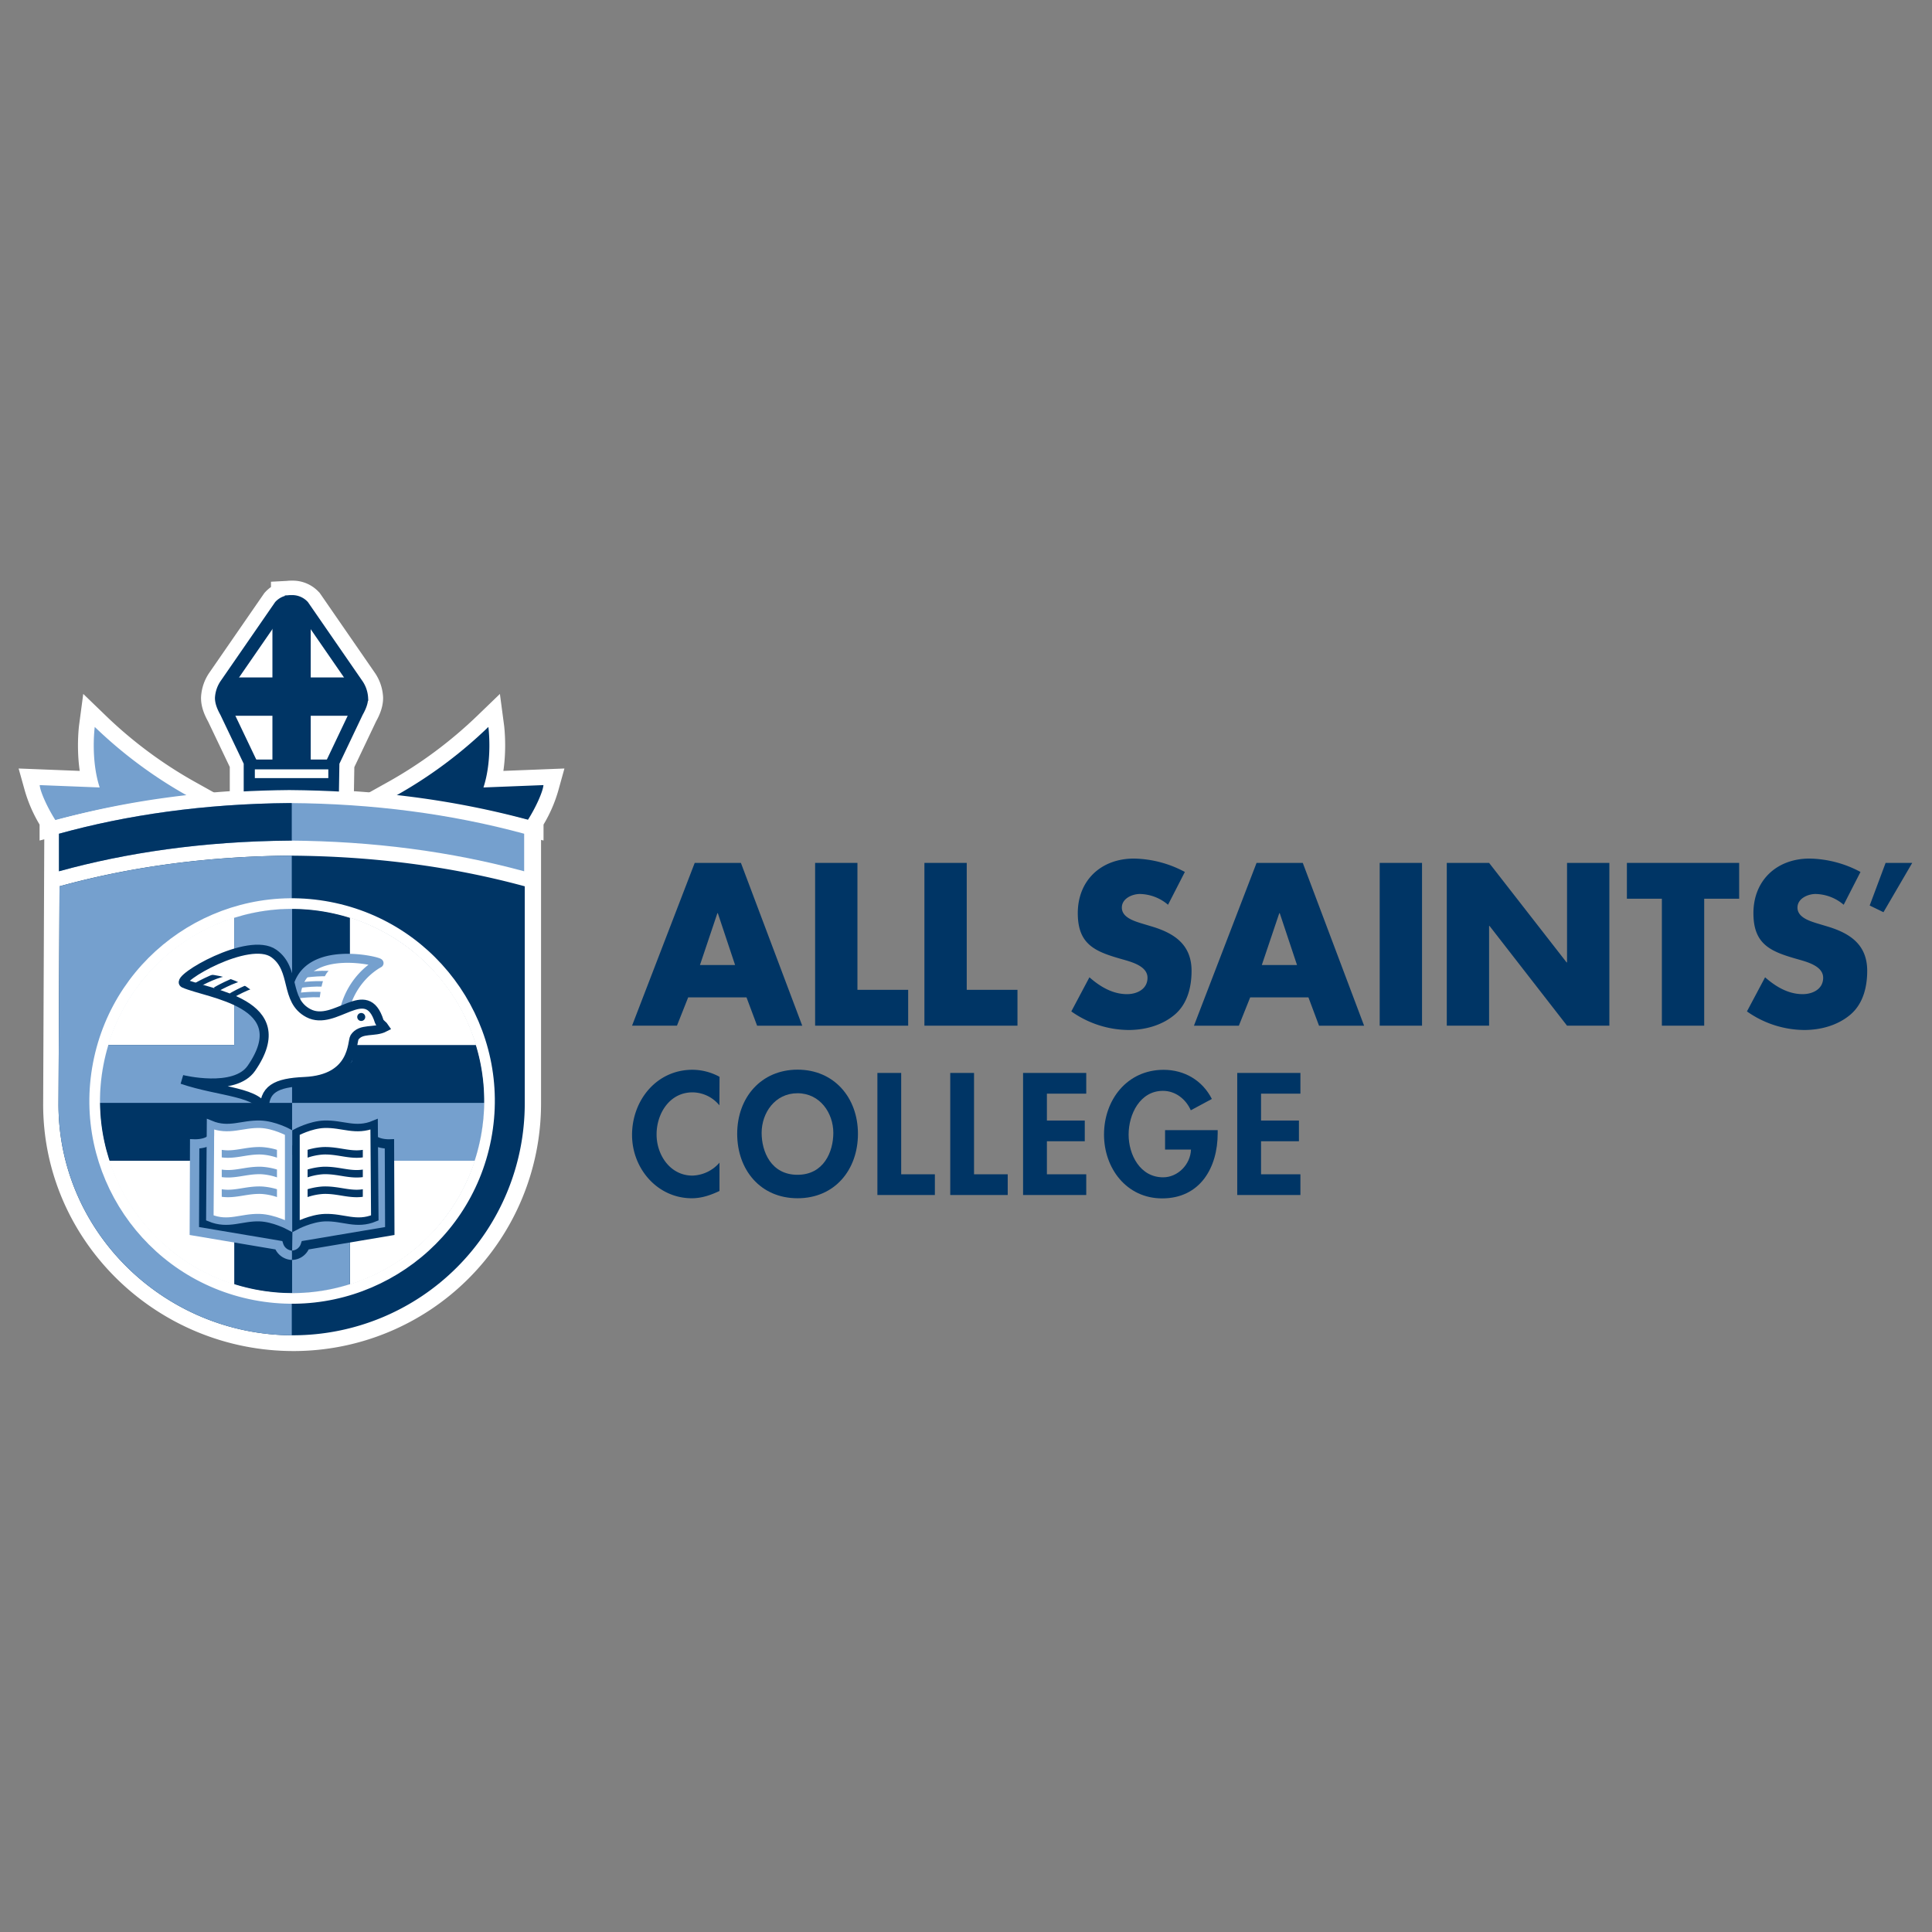 <svg id="Layer_1" data-name="Layer 1" xmlns="http://www.w3.org/2000/svg" xmlns:xlink="http://www.w3.org/1999/xlink" viewBox="0 0 1024 1024"><rect x="0" y="0" width="1024" height="1024" fill="#808080" stroke="none"/><defs><style>.cls-1,.cls-10,.cls-15,.cls-17,.cls-18,.cls-19,.cls-20,.cls-21,.cls-22,.cls-23,.cls-24,.cls-6,.cls-8{fill:none;}.cls-2,.cls-3{fill:#003565;}.cls-2{fill-rule:evenodd;}.cls-4{clip-path:url(#clip-path);}.cls-5{fill:#fff;}.cls-15,.cls-6,.cls-8{stroke:#fff;}.cls-10,.cls-15,.cls-17,.cls-18,.cls-19,.cls-20,.cls-21,.cls-22,.cls-23,.cls-24,.cls-6,.cls-8{stroke-miterlimit:3.86;}.cls-6{stroke-width:16.71px;}.cls-7{fill:#75a0ce;}.cls-8{stroke-width:22.28px;}.cls-9{clip-path:url(#clip-path-2);}.cls-10,.cls-18,.cls-20,.cls-23,.cls-24{stroke:#003565;}.cls-10{stroke-width:6.96px;}.cls-11{clip-path:url(#clip-path-5);}.cls-12{clip-path:url(#clip-path-7);}.cls-13{clip-path:url(#clip-path-9);}.cls-14{clip-path:url(#clip-path-10);}.cls-15{stroke-width:5.64px;}.cls-16{clip-path:url(#clip-path-12);}.cls-17,.cls-19,.cls-21,.cls-22{stroke:#75a0ce;}.cls-17,.cls-18{stroke-width:4.97px;}.cls-19,.cls-20{stroke-width:3.96px;}.cls-21,.cls-23{stroke-width:4.78px;}.cls-22,.cls-24{stroke-width:2.89px;}</style><clipPath id="clip-path"><rect class="cls-1" x="9.8" y="307.17" width="1004.4" height="409.66"/></clipPath><clipPath id="clip-path-2"><path class="cls-1" d="M148.59,321.26l-28.52,41.3a14,14,0,0,0-2.63,7.38c0,2.84,1.72,5.86,2.57,7.45L132.65,404v13.3H176.2l.22-13.3,12.64-26.58c.86-1.59,2.58-4.61,2.58-7.45a14,14,0,0,0-2.64-7.38l-28.53-41.3a8.58,8.58,0,0,0-11.88,0"/></clipPath><clipPath id="clip-path-5"><path class="cls-1" d="M31.25,441.9v19.89c35.5-9.81,76.31-15.89,122.45-16.25q65.85.43,124.13,16.25V441.9q-58.27-15.82-124.13-16.26c-46.14.36-86.95,6.44-122.45,16.26"/></clipPath><clipPath id="clip-path-7"><path class="cls-1" d="M31.55,469.75,31,585.38c0,67.85,56.48,122.36,124.33,122.36A122.85,122.85,0,0,0,278.12,584.89V469.75Q219.88,453.94,154,453.5c-46.14.36-86.95,6.45-122.45,16.25"/></clipPath><clipPath id="clip-path-9"><path class="cls-1" d="M52.81,583.56a102,102,0,1,0,102-102,102,102,0,0,0-102,102"/></clipPath><clipPath id="clip-path-10"><path class="cls-1" d="M124.15,486.25V553.9h-67a102.58,102.58,0,0,0,.63,61.32h66.33v65.66a102.59,102.59,0,0,0,61.33,0V615.22h66.33a102.58,102.58,0,0,0,.63-61.32h-67V486.25a102.59,102.59,0,0,0-61.33,0"/></clipPath><clipPath id="clip-path-12"><path class="cls-1" d="M103.18,606.32l-.2,46.14L147.75,660a7.67,7.67,0,0,0,7.05,5.32l.86-55.43-42.35-9.31c-.37,6.07-10.13,5.71-10.13,5.71"/></clipPath></defs><path class="cls-2" d="M389.61,511.47H371L380.23,484h.23Zm6.06,17.17,5.61,15H425.2l-32.5-86.28H368.21L335,543.63h23.8l5.95-15Z"/><polygon class="cls-3" points="454.46 457.35 432.03 457.35 432.03 543.63 481.35 543.63 481.35 524.63 454.46 524.63 454.46 457.35"/><polygon class="cls-3" points="512.39 457.35 489.96 457.35 489.96 543.63 539.28 543.63 539.28 524.63 512.39 524.63 512.39 457.35"/><g class="cls-4"><path class="cls-3" d="M628,462.15a59.09,59.09,0,0,0-27-7.09c-17.28,0-29.75,11.44-29.75,28.95,0,16.7,9.27,20.37,23.35,24.37,4.8,1.38,13.6,3.55,13.6,9.85,0,6.06-5.6,8.69-10.86,8.69-7.67,0-14.31-4-19.92-8.93l-9.6,18.08a53.2,53.2,0,0,0,30.32,9.85c8.69,0,17.73-2.41,24.48-8.13s8.93-14.64,8.93-23.23c0-14-9.27-20-21.28-23.57l-5.72-1.72c-3.9-1.25-9.95-3.2-9.95-8.23,0-4.81,5.48-7.21,9.6-7.21a23.57,23.57,0,0,1,14.88,5.72Z"/><path class="cls-2" d="M687.44,511.47H668.79L678.05,484h.24Zm6.06,17.17,5.61,15H723l-32.5-86.28H666l-33.18,86.28h23.8l6-15Z"/><rect class="cls-3" x="731.27" y="457.35" width="22.43" height="86.28"/><polygon class="cls-3" points="766.82 543.63 789.25 543.63 789.25 490.76 789.48 490.76 830.56 543.63 852.99 543.63 852.99 457.35 830.56 457.35 830.56 510.1 830.33 510.1 789.25 457.35 766.82 457.35 766.82 543.63"/><polygon class="cls-3" points="903.26 476.34 921.79 476.34 921.79 457.35 862.29 457.35 862.29 476.34 880.83 476.34 880.83 543.63 903.26 543.63 903.26 476.34"/><path class="cls-3" d="M986.1,462.15a59.13,59.13,0,0,0-27-7.09c-17.27,0-29.75,11.44-29.75,28.95,0,16.7,9.28,20.37,23.35,24.37,4.81,1.38,13.61,3.55,13.61,9.85,0,6.06-5.6,8.69-10.86,8.69-7.67,0-14.31-4-19.92-8.93l-9.61,18.08a53.26,53.26,0,0,0,30.33,9.85c8.69,0,17.73-2.41,24.48-8.13s8.93-14.64,8.93-23.23c0-14-9.27-20-21.28-23.57l-5.73-1.72c-3.89-1.25-9.95-3.2-9.95-8.23,0-4.81,5.49-7.21,9.61-7.21a23.6,23.6,0,0,1,14.88,5.72Z"/><polygon class="cls-3" points="999.41 457.35 990.97 479.95 998.27 483.49 1013.52 457.35 999.41 457.35"/><path class="cls-3" d="M381.37,570.74A30.14,30.14,0,0,0,367,567C348,567,335,583.18,335,601.54c0,17.86,13.47,33.56,31.67,33.56,5.23,0,9.95-1.63,14.67-3.86v-15A19.75,19.75,0,0,1,367,623.09c-11.76,0-19-10.9-19-21.8,0-11.16,6.95-22.32,19.05-22.32a18.68,18.68,0,0,1,14.25,6.87Z"/><path class="cls-2" d="M441.68,600.44c0,9.94-5,22.22-19,22.22s-19-12.28-19-22.22c0-10.48,7-21,19-21s19,10.56,19,21m13.05.5c0-19.22-12.7-34-32-34s-32,14.76-32,34c0,19.06,12.26,34.16,32,34.16s32-15.1,32-34.16"/><polygon class="cls-3" points="477.65 568.68 465.04 568.68 465.04 633.38 495.5 633.38 495.5 622.4 477.65 622.4 477.65 568.68"/><polygon class="cls-3" points="516.26 568.68 503.65 568.68 503.65 633.38 534.11 633.38 534.11 622.4 516.26 622.4 516.26 568.68"/><polygon class="cls-3" points="575.73 579.66 575.73 568.68 542.25 568.68 542.25 633.38 575.73 633.38 575.73 622.4 554.88 622.4 554.88 604.89 574.95 604.89 574.95 593.91 554.88 593.91 554.88 579.66 575.73 579.66"/><path class="cls-3" d="M617.51,599v10.3h13.73C631,617.08,624.37,624,616.48,624c-12.19,0-18.29-11.93-18.29-22.66s6-23.17,18.2-23.17c6.7,0,12.19,4.47,14.76,10.3l11.16-6c-5-9.87-14.59-15.45-25.58-15.45-19.31,0-31.58,15.88-31.58,34.33,0,17.85,11.93,33.82,30.81,33.82,20.08,0,29.44-16.22,29.44-34.51V599Z"/><polygon class="cls-3" points="689.24 579.66 689.24 568.68 655.76 568.68 655.76 633.38 689.24 633.38 689.24 622.4 668.38 622.4 668.38 604.89 688.46 604.89 688.46 593.91 668.38 593.91 668.38 579.66 689.24 579.66"/><path class="cls-5" d="M258.86,385.29a237.89,237.89,0,0,1-49.23,36.53,469.11,469.11,0,0,1,70.1,12.84,67.51,67.51,0,0,0,8.32-18.54l-31.81,1.25c4.9-15,2.62-32.08,2.62-32.08"/><path class="cls-6" d="M258.86,385.29a237.89,237.89,0,0,1-49.23,36.53,469.11,469.11,0,0,1,70.1,12.84,67.51,67.51,0,0,0,8.32-18.54l-31.81,1.25C261.14,402.4,258.86,385.29,258.86,385.29Z"/><path class="cls-5" d="M50.22,385.29a237.63,237.63,0,0,0,49.23,36.53,469.25,469.25,0,0,0-70.11,12.84A67.75,67.75,0,0,1,21,416.12l31.8,1.25c-4.89-15-2.61-32.08-2.61-32.08"/><path class="cls-6" d="M50.22,385.29a237.63,237.63,0,0,0,49.23,36.53,469.25,469.25,0,0,0-70.11,12.84A67.75,67.75,0,0,1,21,416.12l31.8,1.25C47.94,402.4,50.22,385.29,50.22,385.29Z"/><path class="cls-7" d="M50.22,385.29a237.63,237.63,0,0,0,49.23,36.53,469.25,469.25,0,0,0-70.11,12.84c-4.31-6.8-8-15-8.31-18.54l31.8,1.25c-4.89-15-2.61-32.08-2.61-32.08"/><path class="cls-3" d="M258.85,385.29a237.83,237.83,0,0,1-49.22,36.53,469.35,469.35,0,0,1,70.1,12.84c4.32-6.8,8-15,8.31-18.54l-31.8,1.25c4.9-15,2.61-32.08,2.61-32.08"/><path class="cls-5" d="M176.7,404l12.64-26.58c.86-1.58,2.57-4.61,2.57-7.46a13.93,13.93,0,0,0-2.62-7.36l-28.53-41.31a7.71,7.71,0,0,0-6-2.39,7.61,7.61,0,0,0-5.92,2.39l-28.53,41.31a13.93,13.93,0,0,0-2.62,7.36c0,2.85,1.71,5.88,2.56,7.46L132.93,404v13.3h43.55Z"/><path class="cls-8" d="M176.7,404l12.64-26.58c.86-1.58,2.57-4.61,2.57-7.46a13.93,13.93,0,0,0-2.62-7.36l-28.53-41.31a7.71,7.71,0,0,0-6-2.39,7.61,7.61,0,0,0-5.92,2.39l-28.53,41.31a13.93,13.93,0,0,0-2.62,7.36c0,2.85,1.71,5.88,2.56,7.46L132.93,404v13.3h43.55Z"/><path class="cls-5" d="M31.23,585.38c0,67.85,56.49,122.35,124.33,122.35A122.85,122.85,0,0,0,278.41,584.89V442.76q-58.26-15.83-124.13-16.26c-46.14.36-87,6.45-122.45,16.26Z"/><path class="cls-6" d="M31.23,585.38c0,67.85,56.49,122.35,124.33,122.35A122.85,122.85,0,0,0,278.41,584.89V442.76q-58.26-15.83-124.13-16.26c-46.14.36-87,6.45-122.45,16.26Z"/><path class="cls-5" d="M176.42,404l12.64-26.58c.86-1.58,2.57-4.61,2.57-7.46a13.85,13.85,0,0,0-2.63-7.36l-28.52-41.31a7.71,7.71,0,0,0-6-2.39,7.61,7.61,0,0,0-5.92,2.39l-28.53,41.31a13.93,13.93,0,0,0-2.62,7.36c0,2.85,1.71,5.88,2.56,7.46L132.65,404v13.3H176.2Z"/></g><g class="cls-9"><rect class="cls-3" x="144.39" y="321.14" width="20.3" height="97.36"/><rect class="cls-3" x="119.18" y="359.06" width="70.93" height="20.3"/></g><g class="cls-4"><path class="cls-10" d="M176.42,404l12.64-26.58c.86-1.58,2.57-4.61,2.57-7.46a13.85,13.85,0,0,0-2.63-7.36l-28.52-41.31a7.71,7.71,0,0,0-6-2.39,7.61,7.61,0,0,0-5.92,2.39l-28.53,41.31a13.93,13.93,0,0,0-2.62,7.36c0,2.85,1.71,5.88,2.56,7.46L132.65,404v13.3H176.2Z"/></g><rect class="cls-3" x="132.81" y="402.57" width="43.63" height="12.96"/><rect class="cls-5" x="135.07" y="407.78" width="38.94" height="4.63"/><g class="cls-4"><path class="cls-5" d="M126.41,419.61q13.16-.74,26.9-.86,15.45.12,30.52,1v5.76q-15.08-.9-30.52-1-13.76.11-26.9.85Z"/><path class="cls-7" d="M31.25,441.89c35.49-9.81,76.31-15.89,122.45-16.25q65.87.44,124.12,16.25V461.8Q219.56,446,153.7,445.54c-46.14.37-87,6.45-122.45,16.26Z"/></g><g class="cls-11"><rect class="cls-3" x="29.35" y="423.71" width="125.29" height="40.47"/></g><g class="cls-4"><path class="cls-3" d="M31,585.38c0,67.85,56.49,122.35,124.33,122.35A122.85,122.85,0,0,0,278.13,584.89V469.76Q219.87,453.93,154,453.51c-46.14.35-87,6.43-122.45,16.25Z"/></g><g class="cls-12"><rect class="cls-7" x="26.54" y="450.91" width="128.11" height="260.81"/></g><g class="cls-4"><path class="cls-5" d="M52.81,583.57a102,102,0,1,1,102,102,102,102,0,0,1-102-102"/></g><g class="cls-13"><polygon class="cls-3" points="30.72 553.9 124.16 553.9 124.16 460.47 185.47 460.47 185.47 553.9 278.91 553.9 278.91 615.23 185.47 615.23 185.47 708.65 124.16 708.65 124.16 615.23 30.72 615.23 30.72 553.9"/></g><g class="cls-14"><rect class="cls-7" x="33.37" y="463.12" width="121.44" height="121.44"/><rect class="cls-7" x="154.82" y="584.56" width="121.44" height="121.44"/></g><g class="cls-4"><circle class="cls-15" cx="154.82" cy="583.57" r="104.62" transform="translate(-447.5 625.23) rotate(-79.1)"/></g><polygon class="cls-7" points="154.69 609.02 195.2 601.28 205.78 606.96 208.66 649.76 154.69 663.91 154.69 609.02"/><g class="cls-16"><rect class="cls-3" x="101.06" y="600.44" width="53.97" height="63.48"/></g><g class="cls-4"><path class="cls-17" d="M155.66,609.92l-42.35-9.31c-.37,6.07-10.13,5.71-10.13,5.71L103,652.46,147.75,660a7.68,7.68,0,0,0,7.05,5.31"/><path class="cls-18" d="M153.92,609.92l42.36-9.31c.37,6.07,10.13,5.71,10.13,5.71l.19,46.14L161.83,660a7.66,7.66,0,0,1-7.05,5.31"/><path class="cls-5" d="M153,649.81V600.29s-7.55-4.15-15-4.41c-9.79-.32-16.6,4.08-26.42,0l-.36,49.63c9.82,4.08,16.68-.46,26.46-.13,7.5.25,15.35,4.43,15.35,4.43"/><path class="cls-19" d="M153,649.81V600.29s-7.55-4.15-15-4.41c-9.79-.32-16.6,4.08-26.42,0l-.36,49.63c9.82,4.08,16.68-.46,26.46-.13C145.1,645.63,153,649.81,153,649.81Z"/><path class="cls-5" d="M149.28,612.4a33.73,33.73,0,0,0-10.75-2.46c-8.42-.29-14.65,2.94-22.48,1.24"/><path class="cls-19" d="M149.28,612.4a33.73,33.73,0,0,0-10.75-2.46c-8.42-.29-14.65,2.94-22.48,1.24"/><path class="cls-5" d="M149.28,622.84a34,34,0,0,0-10.75-2.46c-8.42-.28-14.65,2.94-22.48,1.25"/><path class="cls-19" d="M149.28,622.84a34,34,0,0,0-10.75-2.46c-8.42-.28-14.65,2.94-22.48,1.25"/><path class="cls-5" d="M149.28,633.29a33.73,33.73,0,0,0-10.75-2.46c-8.42-.29-14.65,2.94-22.48,1.24"/><path class="cls-19" d="M149.28,633.29a33.73,33.73,0,0,0-10.75-2.46c-8.42-.29-14.65,2.94-22.48,1.24"/><rect class="cls-5" x="113.66" y="602.21" width="3.87" height="39.88"/><rect class="cls-5" x="146.8" y="602.21" width="3.87" height="39.88"/><path class="cls-5" d="M156.88,649.81V600.29s7.55-4.15,15-4.41c9.78-.32,16.6,4.08,26.41,0l.36,49.63c-9.81,4.08-16.68-.46-26.46-.13-7.49.25-15.35,4.43-15.35,4.43"/><path class="cls-20" d="M156.88,649.81V600.29s7.55-4.15,15-4.41c9.78-.32,16.6,4.08,26.41,0l.36,49.63c-9.81,4.08-16.68-.46-26.46-.13C164.74,645.63,156.88,649.81,156.88,649.81Z"/><path class="cls-5" d="M160.55,612.4a33.8,33.8,0,0,1,10.75-2.46c8.43-.29,14.65,2.94,22.48,1.24"/><path class="cls-20" d="M160.55,612.4a33.8,33.8,0,0,1,10.75-2.46c8.43-.29,14.65,2.94,22.48,1.24"/><path class="cls-5" d="M160.55,622.84a34.07,34.07,0,0,1,10.75-2.46c8.43-.28,14.65,2.94,22.48,1.25"/><path class="cls-20" d="M160.55,622.84a34.07,34.07,0,0,1,10.75-2.46c8.43-.28,14.65,2.94,22.48,1.25"/><path class="cls-5" d="M160.55,633.29a33.8,33.8,0,0,1,10.75-2.46c8.43-.29,14.65,2.94,22.48,1.24"/><path class="cls-20" d="M160.55,633.29a33.8,33.8,0,0,1,10.75-2.46c8.43-.29,14.65,2.94,22.48,1.24"/><rect class="cls-5" x="192.3" y="602.21" width="3.87" height="39.88"/><rect class="cls-5" x="159.16" y="602.21" width="3.87" height="39.88"/><path class="cls-5" d="M184.29,560.43c-8.68-25.28,4.76-43.36,16.58-49.92,1.31-.73-38.64-10.79-43.55,14.42-1.11,5.69-.44,7.46.73,14.92a1.56,1.56,0,0,1-.89,1.49c-.69.43,29.65,26.46,27.13,19.09"/><path class="cls-21" d="M184.29,560.43c-8.68-25.28,4.76-43.36,16.58-49.92,1.31-.73-38.64-10.79-43.55,14.42-1.11,5.69-.44,7.46.73,14.92a1.56,1.56,0,0,1-.89,1.49C156.47,541.77,186.81,567.8,184.29,560.43Z"/><path class="cls-22" d="M156.82,527.85s10.91-1.63,17.41-.08m-15.47-5.57s10.91-1.63,17.41-.08m-14.61-5.39s10.92-1.62,17.41-.08"/><path class="cls-5" d="M191.86,512.66S169,524.17,181.07,554.79c3.2,8.11-12.19-21.35-12.19-21.35,1.47-12.44,2.48-20.39,11.2-21.81,1.31-.26,11.78,1,11.78,1"/><path class="cls-5" d="M140.22,589.35c-.87-12.18,6.14-15.48,21.15-16.14,26.71-1.19,25.06-21.14,26.51-23.34,3.37-5.17,10.5-2.47,16-5.34-.44-.71-2.6-2.23-2.87-3.13-6.78-21.84-23.32,3.08-37.56-4.41-12.89-6.8-6.42-23.13-18.29-31.61-13.3-9.51-52.52,13.63-47.64,15.82,12.67,5.66,59.86,10.06,35.73,45-8.89,12.87-36.74,5.94-36.74,5.94,19.65,6.8,42.27,6.43,43.71,17.24"/><path class="cls-23" d="M140.22,589.35c-.87-12.18,6.14-15.48,21.15-16.14,26.71-1.19,25.06-21.14,26.51-23.34,3.37-5.17,10.5-2.47,16-5.34-.44-.71-2.6-2.23-2.87-3.13-6.78-21.84-23.32,3.08-37.56-4.41-12.89-6.8-6.42-23.13-18.29-31.61-13.3-9.51-52.52,13.63-47.64,15.82,12.67,5.66,59.86,10.06,35.73,45-8.89,12.87-36.74,5.94-36.74,5.94C116.16,578.91,138.78,578.54,140.22,589.35Z"/><path class="cls-3" d="M190.7,541a2.12,2.12,0,1,1,2.75-1.23A2.13,2.13,0,0,1,190.7,541"/><path class="cls-24" d="M122.56,527.72s9.51-5.61,16.11-6.6m-24.54,3.5s9.51-5.61,16.11-6.6m-26.58,4.52s9.51-5.61,16.11-6.6"/><path class="cls-5" d="M108,516.29s35.73,0,36,32.93c.07,8.72,1.11-36.33,1.11-36.33l-16.92-4.81Z"/></g></svg>